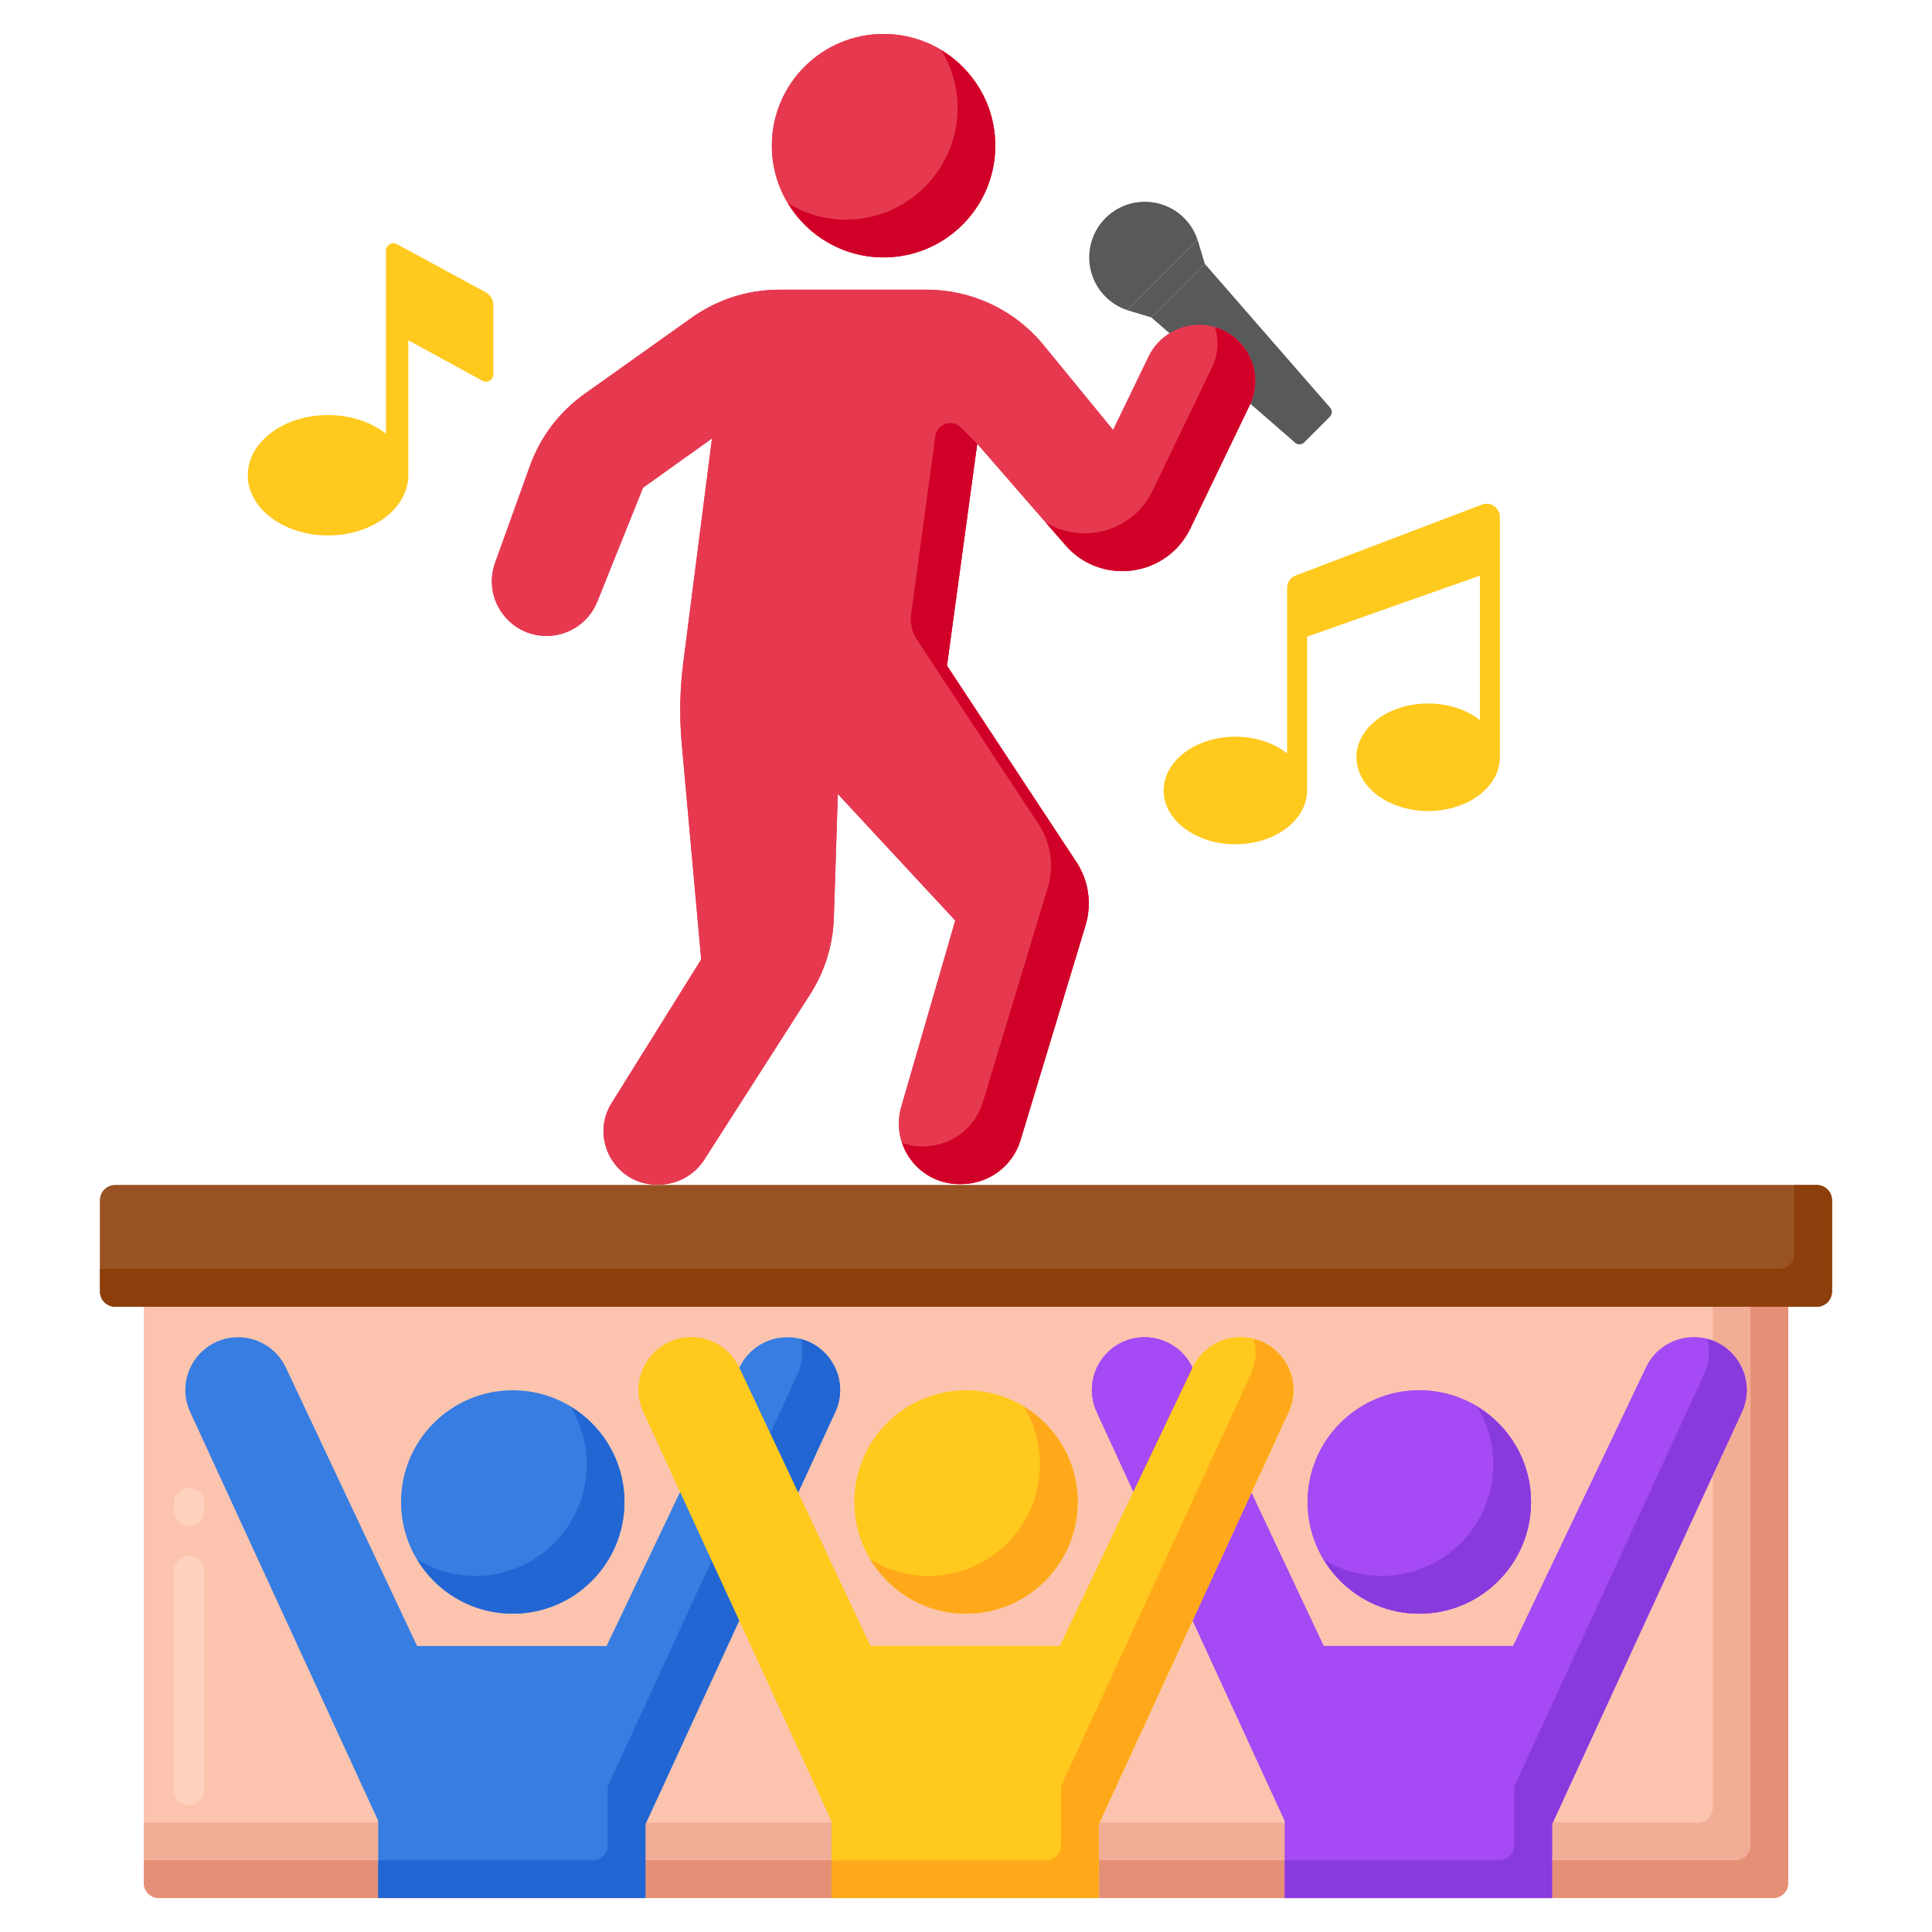 <svg id="Layer_1" height="512" viewBox="0 0 256 256" width="512" xmlns="http://www.w3.org/2000/svg"><g><g><g><path d="m158.678 31.76c-.351-1.046-.935-2.031-1.768-2.865-2.879-2.879-7.546-2.879-10.425 0s-2.879 7.546 0 10.425c.833.833 1.818 1.418 2.865 1.768z" fill="#58595b"/></g><g><path d="m176.246 54.012-16.602-19.05-7.094 7.094 19.05 16.602c.354.309.887.291 1.22-.042l3.385-3.385c.331-.332.35-.865.041-1.219z" fill="#58595b"/></g><g><path d="m152.549 42.055-3.207-.959 9.342-9.342.959 3.207z" fill="#58595b"/></g></g><g><g><g><path d="m234.951 251.5h-213.902c-1.105 0-2-.895-2-2v-76.359h217.903v76.359c-.001 1.105-.896 2-2.001 2z" fill="#fcc4ae"/></g><g><path d="m25.048 239.167c-1.104 0-2-.896-2-2v-29c0-1.104.896-2 2-2s2 .896 2 2v29c0 1.104-.895 2-2 2zm0-37c-1.104 0-2-.896-2-2v-1c0-1.104.896-2 2-2s2 .896 2 2v1c0 1.104-.895 2-2 2z" fill="#ffd2c0"/></g><g><path d="m226.951 173.141v66.359c0 1.105-.895 2-2 2h-205.902v8c0 1.105.895 2 2 2h213.903c1.105 0 2-.895 2-2v-76.359z" fill="#f2ad97"/></g><g><path d="m231.951 173.141v71.359c0 1.105-.895 2-2 2h-210.902v3c0 1.105.895 2 2 2h213.903c1.105 0 2-.895 2-2v-76.359z" fill="#e59076"/></g><g><path d="m240.742 157.031h-225.484c-1.105 0-2 .895-2 2v12.11c0 1.105.895 2 2 2h225.483c1.105 0 2-.895 2-2v-12.11c.001-1.104-.895-2-1.999-2z" fill="#995222"/></g><g><path d="m240.742 157.031h-225.484c-1.105 0-2 .895-2 2v12.11c0 1.105.895 2 2 2h225.483c1.105 0 2-.895 2-2v-12.11c.001-1.104-.895-2-1.999-2z" fill="#995222"/></g><g><path d="m240.742 157.031h-3v9.11c0 1.105-.895 2-2 2h-222.484v3c0 1.105.895 2 2 2h225.483c1.105 0 2-.895 2-2v-12.11c.001-1.105-.895-2-1.999-2z" fill="#8c3f0a"/></g></g><g><g><g><circle cx="67.941" cy="199.02" fill="#377de2" r="14.802"/></g><g><path d="m104.339 177.191h-.017c-2.699-.005-5.159 1.543-6.321 3.979l-17.628 36.936h-25.104l-17.396-36.906c-1.156-2.452-3.625-4.015-6.336-4.009-5.091.01-8.463 5.285-6.336 9.91l24.92 54.185v10.214h35.401v-9.782l25.153-54.614c2.129-4.625-1.243-9.903-6.336-9.913z" fill="#377de2"/></g></g><g><g><path d="m75.594 186.368c1.355 2.235 2.149 4.848 2.149 7.652 0 8.175-6.627 14.802-14.802 14.802-2.805 0-5.417-.794-7.652-2.149 2.594 4.28 7.282 7.149 12.652 7.149 8.175 0 14.802-6.627 14.802-14.802 0-5.37-2.87-10.057-7.149-12.652z" fill="#2266d3"/></g><g><g><path d="m106.08 177.414c.394 1.486.316 3.124-.406 4.69l-25.153 54.614v7.782c0 1.105-.895 2-2 2h-28.4v5h35.401v-9.782l25.153-54.614c1.875-4.073-.519-8.649-4.595-9.69z" fill="#2266d3"/></g></g></g><g><g><circle cx="188.065" cy="199.02" fill="#a54af4" r="14.802"/></g><g><path d="m224.463 177.191h-.017c-2.699-.005-5.159 1.543-6.321 3.979l-17.628 36.936h-25.104l-17.396-36.906c-1.156-2.452-3.625-4.015-6.336-4.009-5.091.01-8.463 5.285-6.336 9.91l24.92 54.185v10.214h35.401v-9.782l25.153-54.614c2.129-4.625-1.243-9.903-6.336-9.913z" fill="#a54af4"/></g></g><g><g><circle cx="188.065" cy="199.02" fill="#a54af4" r="14.802"/></g><g><path d="m224.463 177.191h-.017c-2.699-.005-5.159 1.543-6.321 3.979l-17.628 36.936h-25.104l-17.396-36.906c-1.156-2.452-3.625-4.015-6.336-4.009-5.091.01-8.463 5.285-6.336 9.91l24.92 54.185v10.214h35.401v-9.782l25.153-54.614c2.129-4.625-1.243-9.903-6.336-9.913z" fill="#a54af4"/></g></g><g><g><path d="m195.718 186.368c1.355 2.235 2.149 4.848 2.149 7.652 0 8.175-6.627 14.802-14.802 14.802-2.805 0-5.417-.794-7.652-2.149 2.594 4.28 7.282 7.149 12.652 7.149 8.175 0 14.802-6.627 14.802-14.802 0-5.37-2.87-10.057-7.149-12.652z" fill="#893add"/></g><g><g><path d="m226.204 177.414c.394 1.486.316 3.124-.406 4.69l-25.153 54.614v7.782c0 1.105-.895 2-2 2h-28.401v5h35.401v-9.782l25.153-54.614c1.876-4.073-.518-8.649-4.594-9.69z" fill="#893add"/></g></g></g><g><g><g><circle cx="128.003" cy="199.02" fill="#ffc91d" r="14.802"/></g><g><path d="m164.401 177.191h-.017c-2.699-.005-5.159 1.543-6.321 3.979l-17.628 36.936h-25.104l-17.396-36.906c-1.156-2.452-3.625-4.015-6.336-4.009-5.091.01-8.463 5.285-6.336 9.91l24.92 54.185v5.924c0 2.369 1.921 4.29 4.29 4.29h26.82c2.369 0 4.29-1.921 4.29-4.29v-5.492l25.153-54.614c2.13-4.625-1.242-9.903-6.335-9.913z" fill="#ffc91d"/></g></g><g><path d="m164.401 177.191h-.017c-2.699-.005-5.159 1.543-6.321 3.979l-17.628 36.936h-25.104l-17.396-36.906c-1.156-2.452-3.625-4.015-6.336-4.009-5.091.01-8.463 5.285-6.336 9.91l24.92 54.185v10.214h35.401v-9.782l25.153-54.614c2.129-4.625-1.243-9.903-6.336-9.913z" fill="#ffc91d"/></g></g><g><g><path d="m135.656 186.368c1.355 2.235 2.149 4.848 2.149 7.652 0 8.175-6.627 14.802-14.802 14.802-2.805 0-5.417-.794-7.652-2.149 2.594 4.28 7.282 7.149 12.652 7.149 8.175 0 14.802-6.627 14.802-14.802 0-5.37-2.869-10.057-7.149-12.652z" fill="#ffa91a"/></g><g><g><path d="m166.142 177.414c.394 1.486.316 3.124-.406 4.69l-25.153 54.614v7.782c0 1.105-.895 2-2 2h-28.401v5h35.401v-9.782l25.153-54.614c1.876-4.073-.518-8.649-4.594-9.69z" fill="#ffa91a"/></g></g></g></g></g><g><g><circle cx="117.076" cy="19.302" fill="#e63950" r="14.802"/></g><g><path d="m157.73 70.011 7.851-16.306c2.372-4.928-1.212-10.643-6.681-10.653-2.854-.005-5.458 1.625-6.702 4.193l-4.709 9.73-9.219-11.259c-3.799-4.639-9.478-7.329-15.474-7.329h-19.539c-4.156 0-8.208 1.294-11.594 3.704l-14.216 10.113c-3.325 2.365-5.846 5.691-7.227 9.531l-4.615 12.837c-1.697 4.72 1.801 9.694 6.817 9.694 2.959 0 5.621-1.8 6.723-4.546l6.057-15.095 9.142-6.531-3.801 29.679c-.461 3.596-.529 7.232-.203 10.843l2.572 28.512-11.863 19.024c-2.972 4.766.524 10.929 6.14 10.823l.175-.003c2.451-.046 4.666-1.288 5.961-3.316 3.38-5.294 10.117-15.811 14.014-21.892 1.945-3.035 3.032-6.538 3.149-10.141l.532-16.414 15.557 16.765-7.153 24.671c-1.488 5.131 2.362 10.255 7.704 10.255h.2c3.663 0 6.848-2.362 7.895-5.823 2.357-7.789 6.486-21.433 8.617-28.472.86-2.842.412-5.918-1.223-8.397l-17.138-26.002 4.01-29.412 11.687 13.442c4.712 5.421 13.437 4.25 16.554-2.225z" fill="#e63950"/></g></g><g><g><circle cx="117.076" cy="19.302" fill="#e63950" r="14.802"/></g><g><path d="m157.73 70.011 7.851-16.306c2.372-4.928-1.212-10.643-6.681-10.653-2.854-.005-5.458 1.625-6.702 4.193l-4.709 9.73-9.219-11.259c-3.799-4.639-9.478-7.329-15.474-7.329h-19.539c-4.156 0-8.208 1.294-11.594 3.704l-14.216 10.113c-3.325 2.365-5.846 5.691-7.227 9.531l-4.615 12.837c-1.697 4.72 1.801 9.694 6.817 9.694 2.959 0 5.621-1.8 6.723-4.546l6.057-15.095 9.142-6.531-3.801 29.679c-.461 3.596-.529 7.232-.203 10.843l2.572 28.512-11.863 19.024c-2.972 4.766.524 10.929 6.14 10.823l.175-.003c2.451-.046 4.666-1.288 5.961-3.316 3.38-5.294 10.117-15.811 14.014-21.892 1.945-3.035 3.032-6.538 3.149-10.141l.532-16.414 15.557 16.765-7.153 24.671c-1.488 5.131 2.362 10.255 7.704 10.255h.2c3.663 0 6.848-2.362 7.895-5.823 2.357-7.789 6.486-21.433 8.617-28.472.86-2.842.412-5.918-1.223-8.397l-17.138-26.002 4.01-29.412 11.687 13.442c4.712 5.421 13.437 4.25 16.554-2.225z" fill="#e63950"/></g></g><g><g><path d="m124.729 6.649c1.355 2.235 2.149 4.848 2.149 7.652 0 8.175-6.627 14.802-14.802 14.802-2.805 0-5.417-.794-7.652-2.149 2.594 4.28 7.282 7.149 12.652 7.149 8.175 0 14.802-6.627 14.802-14.802 0-5.37-2.87-10.057-7.149-12.652z" fill="#d10028"/></g><g><g><path d="m125.476 88.205 4.01-29.412-2.149-2.149c-1.17-1.17-3.172-.495-3.396 1.144l-3.212 23.557c-.163 1.199.113 2.417.779 3.427l16.107 24.437c1.633 2.478 2.082 5.552 1.222 8.393-2.13 7.039-6.26 20.685-8.617 28.475-1.047 3.461-4.233 5.823-7.895 5.823h-.2c-.914 0-1.78-.16-2.588-.434 1.063 3.096 3.982 5.434 7.588 5.434h.2c3.663 0 6.848-2.362 7.895-5.823 2.357-7.79 6.487-21.436 8.617-28.475.86-2.841.412-5.915-1.222-8.393z" fill="#d10028"/></g><g><path d="m161.001 43.361c.507 1.681.437 3.563-.421 5.344l-7.851 16.306c-2.646 5.497-9.327 7.153-14.172 4.215l2.615 3.008c4.715 5.423 13.439 4.251 16.557-2.223l7.851-16.306c2.052-4.261-.355-9.103-4.579-10.344z" fill="#d10028"/></g></g></g><g><path d="m170.551 77.898v21.927c-1.731-1.358-4.163-2.208-6.859-2.208-5.239 0-9.502 3.197-9.502 7.127s4.263 7.127 9.502 7.127 9.502-3.197 9.502-7.127c0-.053 0-20.384 0-20.384l22.906-8.084v19.144c-1.731-1.358-4.163-2.208-6.859-2.208-5.239 0-9.502 3.197-9.502 7.127s4.263 7.127 9.502 7.127 9.502-3.197 9.502-7.127v-31.825c0-1.234-1.235-2.086-2.388-1.647l-24.668 9.384c-.685.26-1.136.916-1.136 1.647z" fill="#ffc91d"/></g><g><path d="m51.142 33.222v24.244c-1.937-1.519-4.659-2.471-7.677-2.471-5.864 0-10.635 3.578-10.635 7.977s4.771 7.977 10.635 7.977 10.635-3.578 10.635-7.977c0-.06 0-17.885 0-17.885l9.81 5.361c.657.359 1.459-.116 1.459-.865v-9.127c0-.723-.396-1.389-1.032-1.734l-11.739-6.367c-.657-.356-1.456.12-1.456.867z" fill="#ffc91d"/></g></g></svg>